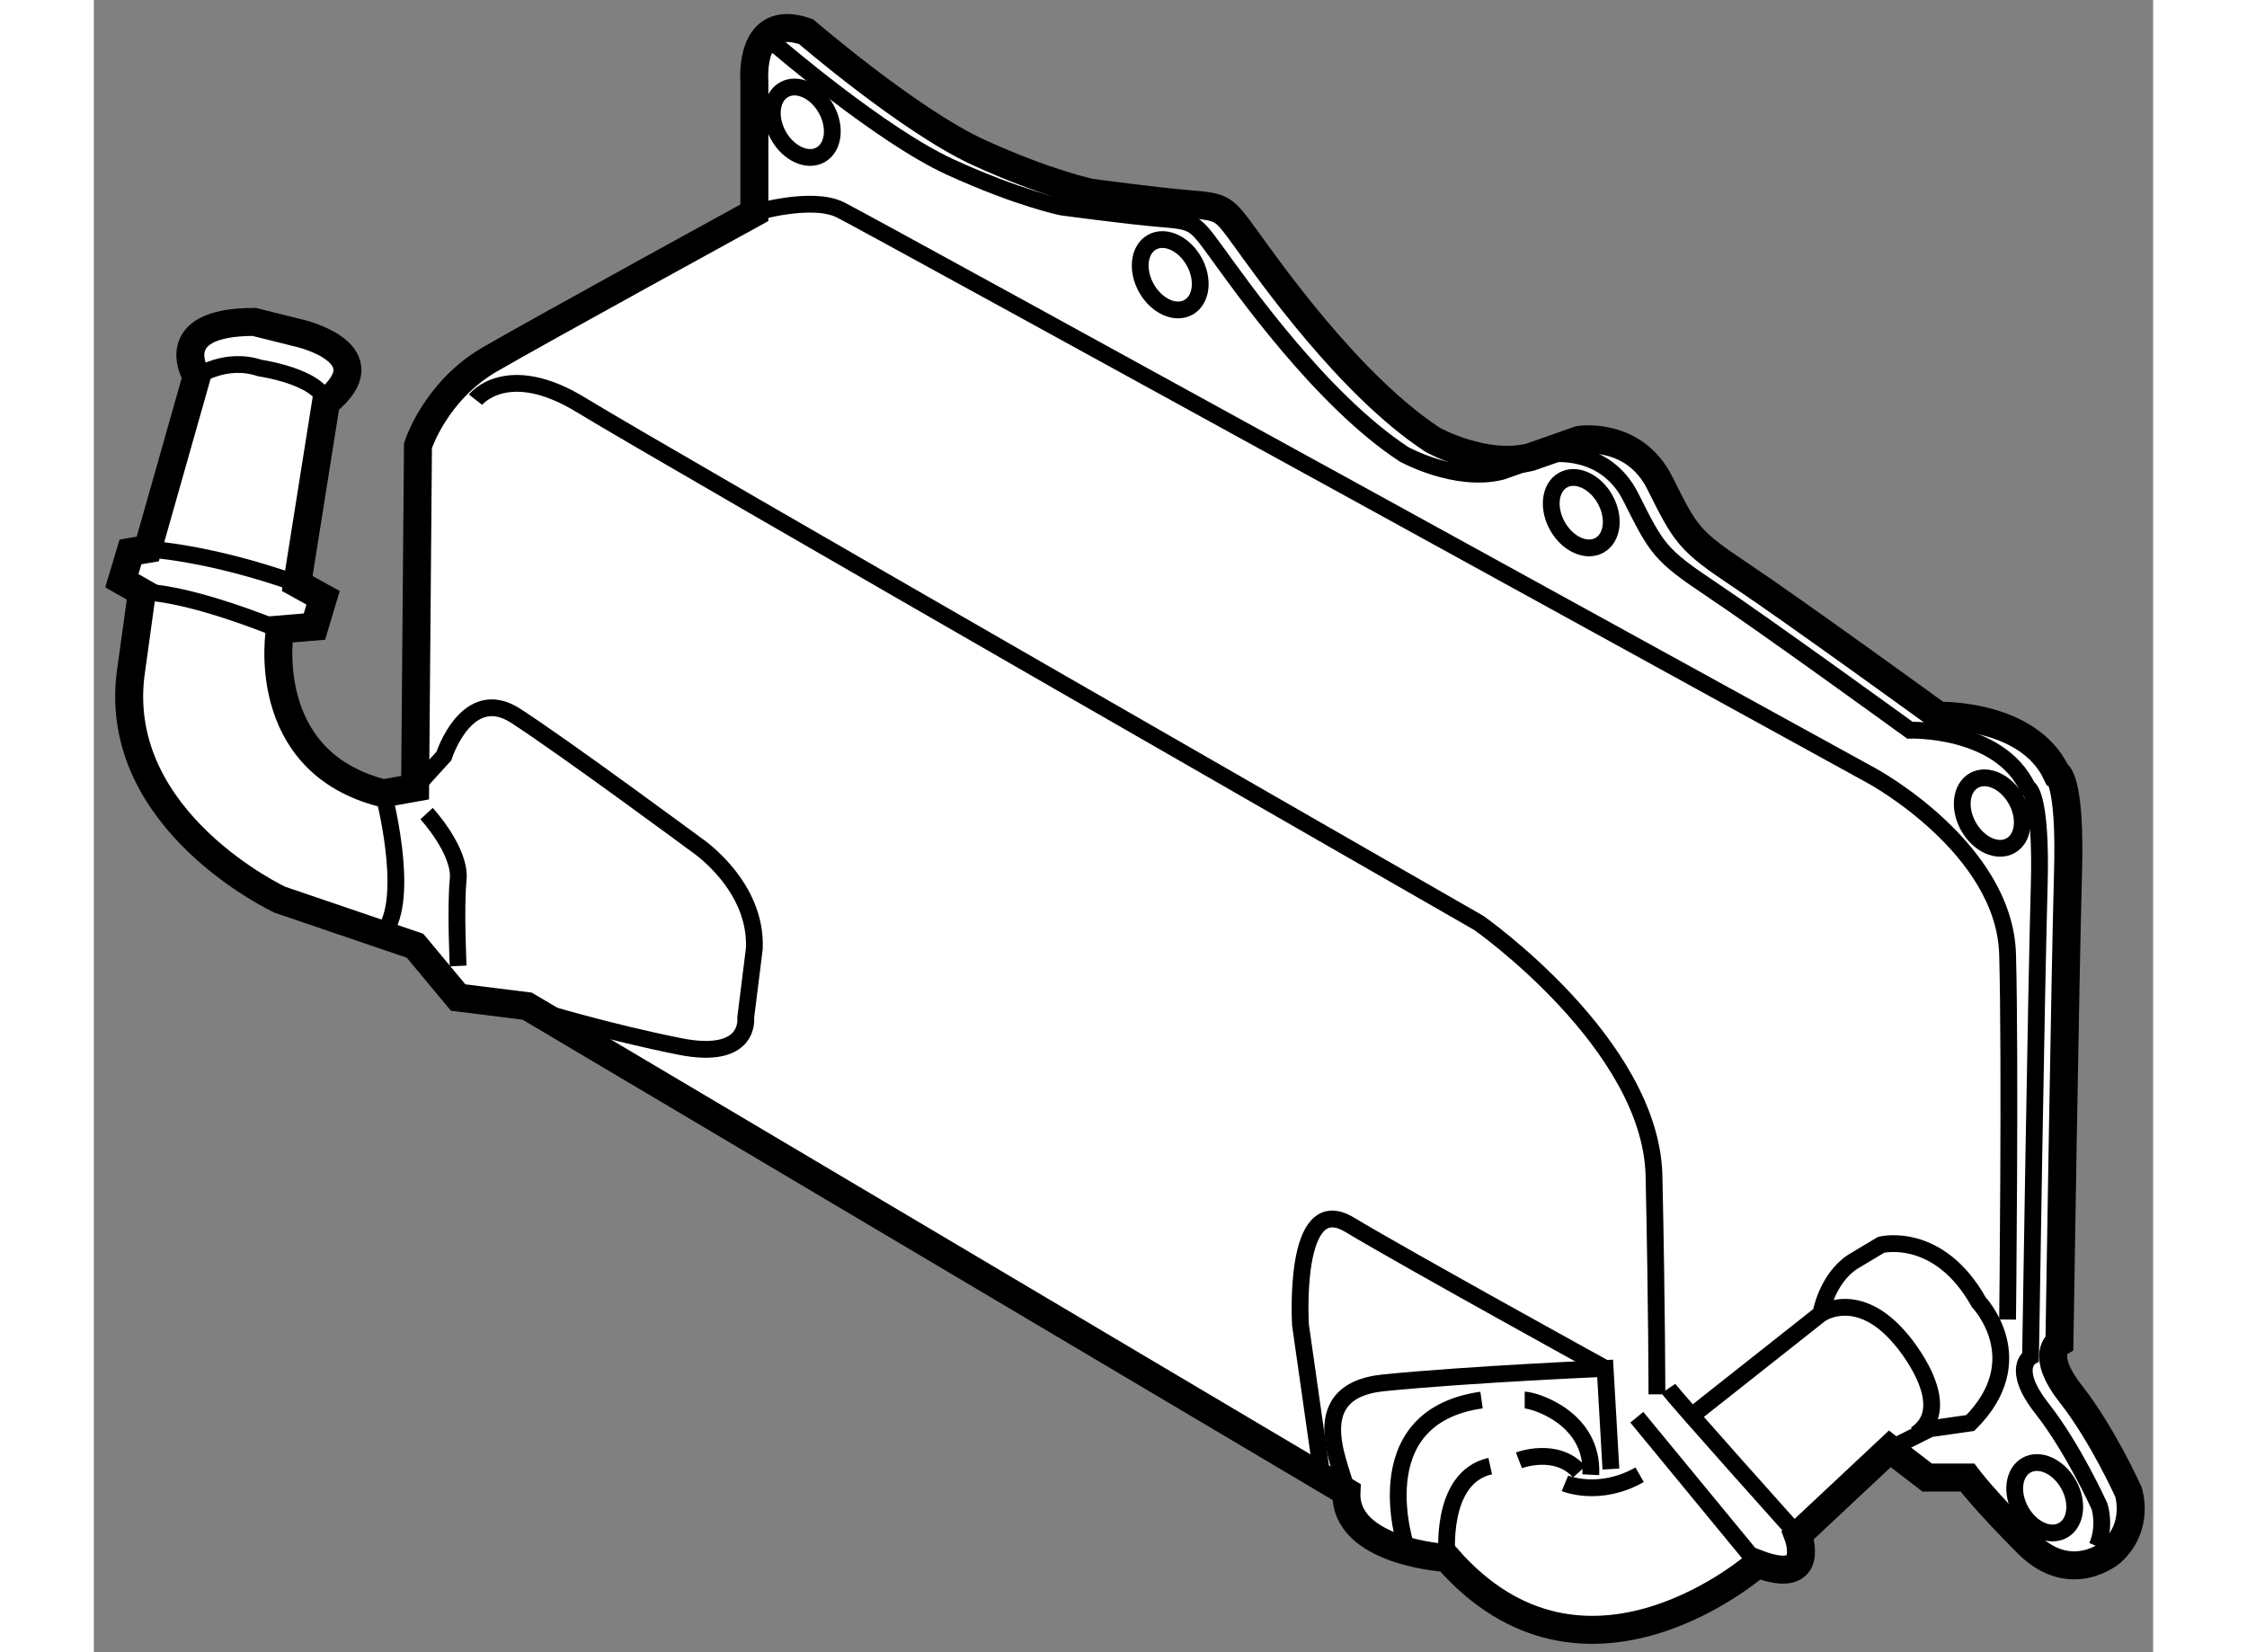 <?xml version="1.0" encoding="utf-8"?>
<!-- Generator: Adobe Illustrator 15.1.0, SVG Export Plug-In . SVG Version: 6.00 Build 0)  -->
<!DOCTYPE svg PUBLIC "-//W3C//DTD SVG 1.1//EN" "http://www.w3.org/Graphics/SVG/1.1/DTD/svg11.dtd">
<svg version="1.1" xmlns="http://www.w3.org/2000/svg" xmlns:xlink="http://www.w3.org/1999/xlink" x="0px" y="0px" width="244.8px"
	 height="180px" viewBox="99.065 49.148 36.789 29.517" enable-background="new 0 0 244.8 180" xml:space="preserve">
	
<rect x="99.065" y="49.148" width="36.789" height="29.517" fill="#808080" stroke="none"/>
	
<g><path fill="#FFFFFF" stroke="#000000" stroke-width="0.5" d="M104.804,63.22l0.051-6.111c0,0,0.309-0.976,1.285-1.541
			c0.976-0.564,4.725-2.619,4.725-2.619v-2.362c0,0-0.103-1.233,0.924-0.873c0,0,1.849,1.592,3.081,2.157
			c1.233,0.564,2.004,0.719,2.004,0.719s1.129,0.154,1.746,0.205c0.616,0.052,0.616,0.052,1.026,0.616
			c0.411,0.566,1.85,2.62,3.338,3.595c0,0,0.924,0.514,1.745,0.308l0.874-0.308c0,0,0.976-0.154,1.438,0.77
			c0.462,0.925,0.513,1.027,1.438,1.644c0.925,0.616,3.544,2.516,3.544,2.516s1.592-0.051,2.105,1.027c0,0,0.257,0.052,0.205,1.798
			c-0.049,1.746-0.153,8.37-0.153,8.37s-0.359,0.206,0.207,0.925c0.564,0.719,1.026,1.746,1.026,1.746s0.206,0.616-0.308,1.078
			c0,0-0.719,0.616-1.491-0.154c-0.77-0.77-1.078-1.181-1.078-1.181h-0.718l-0.668-0.513l-1.643,1.54c0,0,0.356,0.924-0.721,0.513
			c0,0-3.081,2.723-5.546-0.102c0,0-1.849-0.103-1.797-1.181l-14.637-8.679l-1.233-0.154l-0.77-0.925l-2.414-0.822
			c0,0-2.979-1.386-2.671-4.006l0.206-1.489l-0.359-0.205l0.154-0.514l0.309-0.052l0.874-3.081c0,0-0.616-0.976,1.027-0.976
			l0.821,0.205c0,0,1.541,0.359,0.462,1.232l-0.514,3.236l0.462,0.256l-0.154,0.514l-0.616,0.052c0,0-0.411,2.362,1.849,2.927
			L104.804,63.22z"></path><path fill="none" stroke="#000000" stroke-width="0.3" d="M110.939,49.906c0.097,0,0.206,0.02,0.335,0.065
			c0,0,1.85,1.591,3.081,2.157c1.233,0.565,2.005,0.719,2.005,0.719s1.129,0.153,1.745,0.206c0.616,0.051,0.616,0.051,1.027,0.616
			c0.411,0.564,1.849,2.619,3.337,3.594c0,0,0.925,0.513,1.746,0.308l0.872-0.308c0,0,0.977-0.154,1.438,0.77
			c0.463,0.924,0.514,1.027,1.438,1.644c0.925,0.616,3.545,2.516,3.545,2.516s1.592-0.051,2.104,1.027c0,0,0.258,0.052,0.206,1.798
			c-0.051,1.746-0.154,8.371-0.154,8.371s-0.359,0.205,0.206,0.924c0.564,0.719,1.026,1.746,1.026,1.746s0.116,0.347-0.044,0.715"></path><path fill="none" stroke="#000000" stroke-width="0.3" d="M105.883,56.288c0,0,0.564-0.719,1.899,0.103
			c1.336,0.822,16.023,9.244,16.023,9.244s3.08,2.157,3.132,4.52c0.052,2.362,0.052,3.903,0.052,3.903"></path><path fill="none" stroke="#000000" stroke-width="0.3" d="M123.24,76.984c0,0-0.153-1.438,0.771-1.644"></path><path fill="none" stroke="#000000" stroke-width="0.3" d="M124.524,75.237c0,0,0.667-0.256,1.078,0.206"></path><path fill="none" stroke="#000000" stroke-width="0.3" d="M125.346,75.648c0,0,0.615,0.257,1.334-0.154"></path><line fill="none" stroke="#000000" stroke-width="0.3" x1="128.786" y1="77.086" x2="126.63" y2="74.467"></line><path fill="none" stroke="#000000" stroke-width="0.3" d="M127.194,73.954c0.103,0.154,2.313,2.619,2.313,2.619"></path><path fill="none" stroke="#000000" stroke-width="0.3" d="M127.708,74.365l2.209-1.746c0,0,0.103-0.617,0.564-0.925l0.514-0.308
			c0,0,1.026-0.257,1.745,1.027c0,0,0.977,1.027-0.153,2.157l-0.719,0.103l-0.719,0.36"></path><path fill="none" stroke="#000000" stroke-width="0.3" d="M129.917,72.619c0,0,0.668-0.463,1.438,0.462
			c0,0,1.026,1.181,0.257,1.694"></path><path fill="none" stroke="#000000" stroke-width="0.3" d="M121.443,75.803c0-0.309-0.873-1.797,0.667-1.951
			c1.541-0.154,3.954-0.257,3.954-0.257l0.103,1.798"></path><path fill="none" stroke="#000000" stroke-width="0.3" d="M120.981,75.34l-0.359-2.517c0,0-0.154-2.413,0.873-1.797
			c1.026,0.616,4.569,2.568,4.569,2.568"></path><path fill="none" stroke="#000000" stroke-width="0.3" d="M122.521,76.829c0,0-0.821-2.362,1.335-2.669"></path><path fill="none" stroke="#000000" stroke-width="0.3" d="M124.627,74.16c0.153,0,1.232,0.308,1.181,1.334"></path><ellipse transform="matrix(0.873 -0.488 0.488 0.873 -20.016 74.981)" fill="none" stroke="#000000" stroke-width="0.3" cx="133.896" cy="75.906" rx="0.488" ry="0.667"></ellipse><ellipse transform="matrix(0.872 -0.489 0.489 0.872 -14.106 73.258)" fill="none" stroke="#000000" stroke-width="0.3" cx="133.012" cy="63.599" rx="0.488" ry="0.668"></ellipse><ellipse transform="matrix(0.873 -0.488 0.488 0.873 -12.482 68.705)" fill="none" stroke="#000000" stroke-width="0.3" cx="125.618" cy="58.309" rx="0.488" ry="0.667"></ellipse><ellipse transform="matrix(0.872 -0.489 0.489 0.872 -11.315 64.789)" fill="none" stroke="#000000" stroke-width="0.3" cx="118.326" cy="54.047" rx="0.488" ry="0.667"></ellipse><ellipse transform="matrix(0.873 -0.488 0.488 0.873 -10.814 61.08)" fill="none" stroke="#000000" stroke-width="0.3" cx="111.7" cy="51.273" rx="0.488" ry="0.667"></ellipse><path fill="none" stroke="#000000" stroke-width="0.3" d="M110.864,52.949c0,0,1.027-0.308,1.54-0.051
			c0.514,0.256,18.437,10.117,18.437,10.117s2.362,1.285,2.413,3.185c0.052,1.9,0,6.522,0,6.522"></path><path fill="none" stroke="#000000" stroke-width="0.3" d="M104.239,63.324c0,0,0.462,1.746,0.051,2.414"></path><path fill="none" stroke="#000000" stroke-width="0.3" d="M104.804,63.22l0.514-0.565c0,0,0.41-1.284,1.283-0.719
			c0.874,0.565,3.236,2.311,3.236,2.311s1.078,0.719,1.027,1.849l-0.154,1.233c0,0,0.103,0.77-1.182,0.513
			c-1.283-0.257-2.465-0.616-2.465-0.616"></path><path fill="none" stroke="#000000" stroke-width="0.3" d="M105.009,63.683c0,0,0.616,0.667,0.564,1.181
			c-0.05,0.514,0,1.541,0,1.541"></path><path fill="none" stroke="#000000" stroke-width="0.3" d="M99.925,59.729c0,0,0.668-0.051,2.465,0.668"></path><path fill="none" stroke="#000000" stroke-width="0.3" d="M100.028,58.958c0,0,1.079,0.051,2.67,0.617"></path><path fill="none" stroke="#000000" stroke-width="0.3" d="M100.901,55.877c0,0,0.513-0.359,1.129-0.154
			c0,0,1.079,0.154,1.181,0.616"></path></g>


</svg>